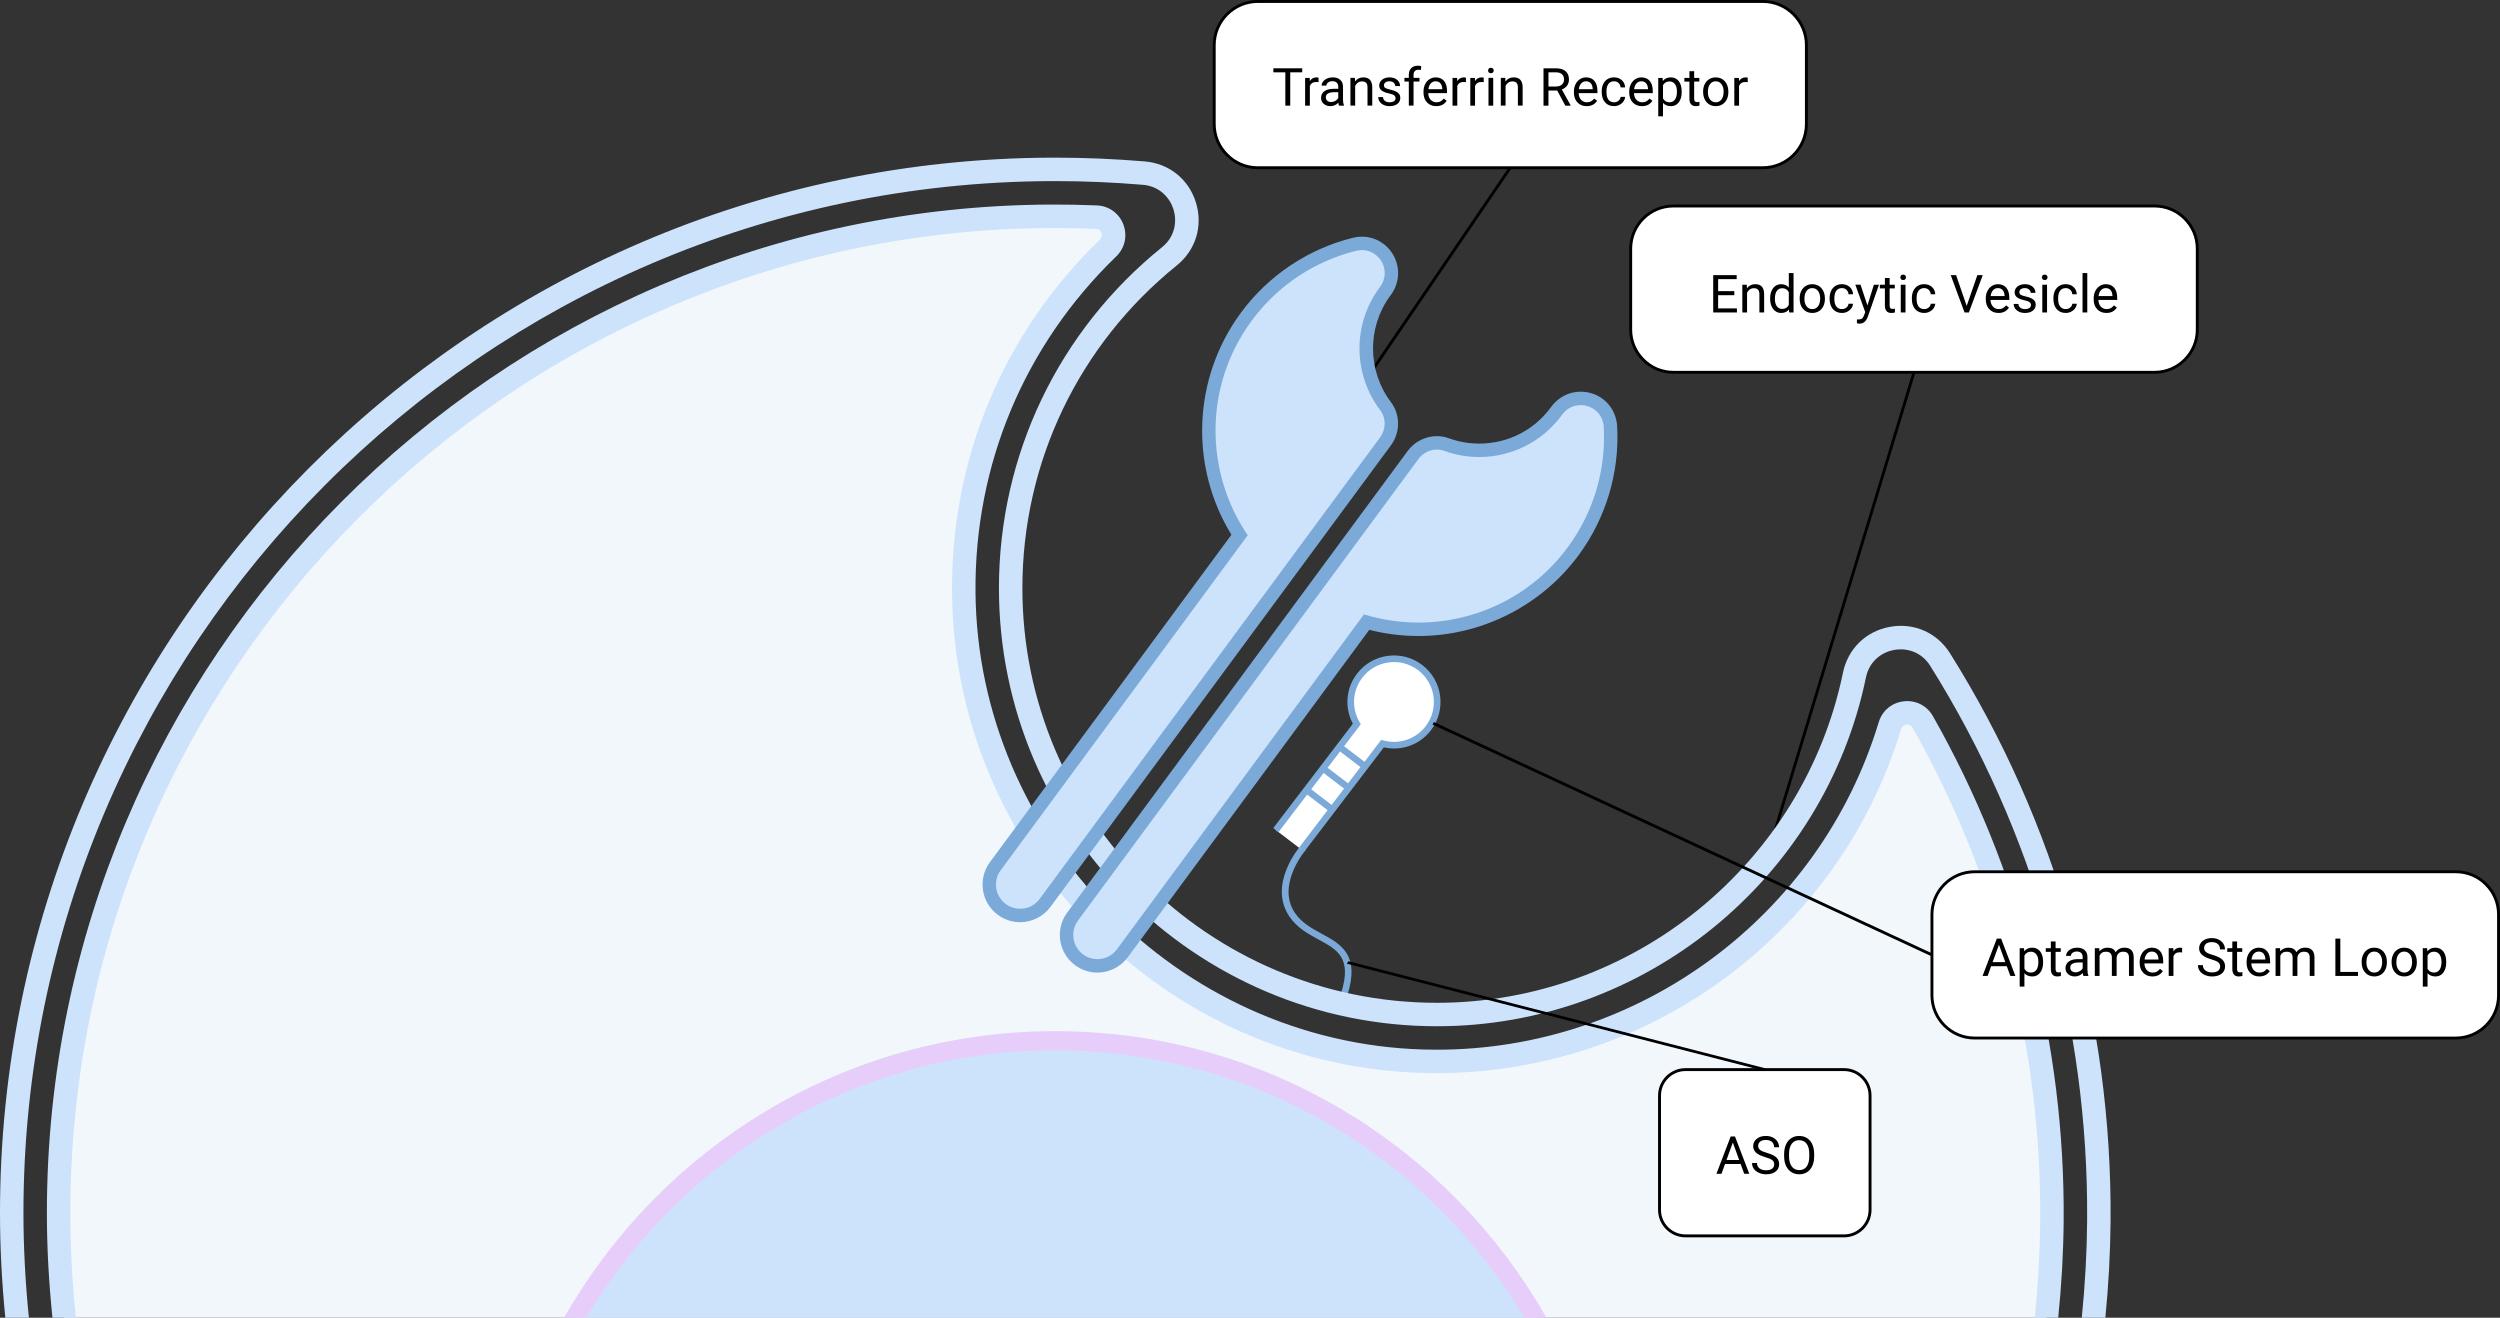<?xml version="1.0" encoding="UTF-8"?>
<svg id="Layer_2" data-name="Layer 2" xmlns="http://www.w3.org/2000/svg" width="533.021" height="280.951" viewBox="0 0 533.021 280.951">
  <rect x="0" y="0" width="533.021" height="280.951" fill="#333333" stroke="none"/>
  <g id="Layer_1-2" data-name="Layer 1">
    <path d="M436.315,280.951c.708-6.809,1.124-13.709,1.177-20.701.292-38.684-9.766-74.99-27.555-106.336-1.658-2.921-6.008-2.428-6.982.787-12.834,42.369-52.783,72.953-99.656,71.558-53.922-1.606-97.394-46.103-97.814-100.047-.224-28.79,11.614-54.813,30.759-73.329,2.425-2.346.892-6.451-2.48-6.59-3.19-.131-6.398-.192-9.624-.179-116.683.462-211.641,95.815-211.641,212.498 0,7.548.427,14.995,1.197,22.339h422.618Z" style="fill: #f2f7fc;"/>
    <path d="M16.19,280.951c-.79-7.458-1.19-14.962-1.19-22.339-0-115.338,93.824-209.542,209.151-209.998,3.154-.008,6.352.048,9.511.177.782.032,1.081.599,1.173.841.095.25.253.891-.33,1.454-20.549,19.875-31.744,46.562-31.521,75.146.208,26.743,10.705,52.093,29.556,71.379,18.855,19.29,43.958,30.353,70.684,31.148,46.643,1.386,88.624-28.769,102.123-73.333.229-.756.862-.905,1.124-.935.261-.03.905-.022,1.291.658,18.092,31.877,27.508,68.214,27.229,105.082-.052,6.85-.446,13.809-1.172,20.72h5.007c.709-6.901,1.113-13.843,1.165-20.683.285-37.744-9.356-74.947-27.881-107.588-1.268-2.232-3.647-3.443-6.193-3.158-2.558.285-4.609,1.991-5.355,4.454-12.562,41.472-51.053,69.831-94.249,69.828-.976,0-1.96-.015-2.941-.044-52.19-1.555-94.981-45.323-95.388-97.568-.212-27.201,10.441-52.599,29.997-71.513,1.86-1.798,2.444-4.414,1.526-6.826-.913-2.397-3.074-3.953-5.641-4.059-3.235-.133-6.517-.192-9.736-.181-118.073.467-214.132,96.914-214.131,214.998,0,7.379.413,14.879,1.185,22.339h5.005Z" style="fill: #cde3fc;"/>
    <rect x="262.715" y="66.803" width="75.869" height=".621" transform="translate(76.005 277.896) rotate(-55.76)"/>
    <polygon points="378.616 177.614 377.996 177.561 407.768 79.351 408.388 79.404 378.616 177.614"/>
    <g>
      <rect x="347.677" y="43.923" width="120.803" height="35.454" rx="9.102" ry="9.102" style="fill: #fff;"/>
      <path d="M459.378,79.688h-102.6c-5.19,0-9.413-4.223-9.413-9.413v-17.25c0-5.19,4.223-9.412,9.413-9.412h102.6c5.19,0,9.413,4.222,9.413,9.412v17.25c0,5.19-4.223,9.413-9.413,9.413ZM356.778,44.234c-4.847,0-8.791,3.944-8.791,8.791v17.25c0,4.848,3.944,8.792,8.791,8.792h102.6c4.847,0,8.791-3.944,8.791-8.792v-17.25c0-4.847-3.944-8.791-8.791-8.791h-102.6Z"/>
    </g>
    <g>
      <path d="M369.771,62.939h-3.45v2.82h4.007v.858h-5.057v-7.96h5.002v.858h-3.953v2.564h3.45v.858Z"/>
      <path d="M372.433,60.702l.033.743c.452-.568,1.042-.853,1.771-.853,1.25,0,1.88.705,1.892,2.115v3.909h-1.011v-3.914c-.004-.427-.102-.742-.293-.946-.191-.204-.489-.306-.894-.306-.328,0-.616.087-.864.263-.248.175-.441.404-.58.688v4.215h-1.011v-5.915h.957Z"/>
      <path d="M377.408,63.611c0-.907.215-1.638.645-2.189s.993-.828,1.689-.828c.692,0,1.241.237,1.646.711v-3.084h1.011v8.397h-.929l-.049-.634c-.405.495-.968.743-1.689.743-.685,0-1.244-.28-1.676-.842-.432-.562-.647-1.294-.647-2.197v-.077ZM378.42,63.726c0,.67.139,1.195.416,1.574s.66.568,1.148.568c.642,0,1.11-.288,1.405-.863v-2.718c-.303-.558-.768-.836-1.394-.836-.496,0-.882.191-1.159.574s-.416.949-.416,1.7Z"/>
      <path d="M383.701,63.606c0-.58.114-1.102.342-1.564.228-.462.545-.819.951-1.071.406-.251.87-.377,1.391-.377.806,0,1.457.278,1.955.836s.747,1.3.747,2.226v.071c0,.575-.11,1.093-.331,1.55s-.536.813-.946,1.068c-.41.256-.881.383-1.413.383-.802,0-1.452-.278-1.949-.836s-.746-1.296-.746-2.215v-.07ZM384.717,63.726c0,.656.152,1.183.457,1.58.305.396.712.596,1.222.596.514,0,.922-.201,1.225-.604.302-.402.454-.967.454-1.691,0-.649-.154-1.175-.462-1.578-.308-.402-.717-.604-1.228-.604-.499,0-.902.198-1.208.596s-.459.966-.459,1.706Z"/>
      <path d="M392.727,65.902c.361,0,.676-.109.946-.328.27-.219.419-.492.448-.82h.957c-.018.339-.135.662-.35.968-.215.307-.502.551-.861.732-.359.183-.739.273-1.14.273-.806,0-1.446-.269-1.922-.807-.476-.537-.713-1.272-.713-2.205v-.17c0-.576.106-1.088.317-1.536.211-.448.515-.797.911-1.044.396-.248.863-.372,1.402-.372.663,0,1.214.198,1.654.596.439.397.673.913.702,1.547h-.957c-.029-.382-.174-.696-.435-.942-.261-.246-.583-.369-.965-.369-.514,0-.912.185-1.195.555-.282.37-.424.905-.424,1.604v.191c0,.682.141,1.207.421,1.574.28.368.681.553,1.203.553Z"/>
      <path d="M398.151,65.136l1.378-4.434h1.083l-2.378,6.828c-.368.984-.953,1.477-1.755,1.477l-.191-.017-.377-.071v-.82l.273.022c.343,0,.61-.069.801-.208s.349-.392.473-.76l.224-.602-2.11-5.85h1.104l1.476,4.434Z"/>
      <path d="M402.885,59.27v1.433h1.104v.781h-1.104v3.674c0,.237.049.415.147.533.099.119.266.178.503.178.117,0,.277-.021.481-.065v.815c-.266.072-.525.108-.776.108-.452,0-.793-.137-1.022-.41s-.344-.661-.344-1.164v-3.669h-1.077v-.781h1.077v-1.433h1.011Z"/>
      <path d="M405.176,59.133c0-.164.05-.303.15-.415.1-.113.249-.17.445-.17s.346.057.448.17c.102.112.153.251.153.415s-.051.301-.153.41-.251.164-.448.164-.345-.055-.445-.164c-.101-.109-.15-.246-.15-.41ZM406.269,66.618h-1.011v-5.915h1.011v5.915Z"/>
      <path d="M410.26,65.902c.361,0,.676-.109.946-.328.27-.219.419-.492.448-.82h.957c-.018.339-.135.662-.35.968-.215.307-.502.551-.861.732-.359.183-.739.273-1.14.273-.806,0-1.446-.269-1.922-.807-.476-.537-.713-1.272-.713-2.205v-.17c0-.576.106-1.088.317-1.536.211-.448.515-.797.911-1.044.396-.248.863-.372,1.402-.372.663,0,1.214.198,1.654.596.439.397.673.913.702,1.547h-.957c-.029-.382-.174-.696-.435-.942-.261-.246-.583-.369-.965-.369-.514,0-.912.185-1.195.555-.282.37-.424.905-.424,1.604v.191c0,.682.141,1.207.421,1.574.28.368.681.553,1.203.553Z"/>
      <path d="M419.314,65.224l2.274-6.566h1.148l-2.952,7.96h-.929l-2.947-7.96h1.143l2.263,6.566Z"/>
      <path d="M426.098,66.727c-.802,0-1.454-.263-1.958-.79-.503-.526-.754-1.23-.754-2.112v-.187c0-.587.112-1.11.336-1.571s.538-.822.94-1.083c.402-.261.839-.391,1.309-.391.769,0,1.367.253,1.793.76.426.507.64,1.232.64,2.176v.421h-4.007c.014.583.185,1.055.511,1.413.326.359.741.539,1.244.539.357,0,.66-.073.907-.219.248-.146.465-.339.651-.579l.618.48c-.496.762-1.239,1.143-2.23,1.143ZM425.972,61.424c-.408,0-.75.148-1.028.445-.277.297-.448.714-.514,1.249h2.963v-.076c-.029-.514-.167-.912-.416-1.194-.248-.282-.583-.424-1.006-.424Z"/>
      <path d="M433.02,65.049c0-.273-.103-.486-.309-.638-.206-.151-.565-.281-1.077-.391s-.918-.24-1.219-.394-.523-.335-.667-.547c-.144-.211-.216-.463-.216-.754,0-.485.205-.896.615-1.23.41-.335.934-.503,1.572-.503.67,0,1.214.173,1.632.52.417.346.626.789.626,1.328h-1.017c0-.276-.117-.516-.353-.716-.235-.2-.531-.301-.888-.301-.368,0-.656.08-.864.24-.208.16-.312.37-.312.629,0,.244.097.429.29.552.193.124.542.243,1.047.355.505.113.914.248,1.228.405.313.156.545.345.697.565s.227.489.227.807c0,.528-.211.952-.634,1.271-.423.319-.971.479-1.646.479-.474,0-.893-.084-1.257-.251-.365-.168-.65-.402-.856-.703s-.309-.626-.309-.976h1.011c.018.339.154.607.407.807.253.198.588.298,1.003.298.383,0,.689-.077.921-.232s.347-.361.347-.62Z"/>
      <path d="M435.354,59.133c0-.164.05-.303.15-.415.1-.113.249-.17.445-.17s.346.057.448.17c.102.112.153.251.153.415s-.051.301-.153.41-.251.164-.448.164-.345-.055-.445-.164c-.101-.109-.15-.246-.15-.41ZM436.447,66.618h-1.011v-5.915h1.011v5.915Z"/>
      <path d="M440.439,65.902c.361,0,.676-.109.946-.328.27-.219.419-.492.448-.82h.957c-.018.339-.135.662-.35.968-.215.307-.502.551-.861.732-.359.183-.739.273-1.14.273-.806,0-1.446-.269-1.922-.807-.476-.537-.713-1.272-.713-2.205v-.17c0-.576.106-1.088.317-1.536.211-.448.515-.797.911-1.044.396-.248.863-.372,1.402-.372.663,0,1.214.198,1.654.596.439.397.673.913.702,1.547h-.957c-.029-.382-.174-.696-.435-.942-.261-.246-.583-.369-.965-.369-.514,0-.912.185-1.195.555-.282.37-.424.905-.424,1.604v.191c0,.682.141,1.207.421,1.574.28.368.681.553,1.203.553Z"/>
      <path d="M445.026,66.618h-1.011v-8.397h1.011v8.397Z"/>
      <path d="M449.099,66.727c-.802,0-1.454-.263-1.958-.79-.503-.526-.754-1.23-.754-2.112v-.187c0-.587.112-1.11.336-1.571s.538-.822.94-1.083c.402-.261.839-.391,1.309-.391.769,0,1.367.253,1.793.76.426.507.64,1.232.64,2.176v.421h-4.007c.014.583.185,1.055.511,1.413.326.359.741.539,1.244.539.357,0,.66-.073.907-.219.248-.146.465-.339.651-.579l.618.48c-.496.762-1.239,1.143-2.23,1.143ZM448.973,61.424c-.408,0-.75.148-1.028.445-.277.297-.448.714-.514,1.249h2.963v-.076c-.029-.514-.167-.912-.416-1.194-.248-.282-.583-.424-1.006-.424Z"/>
    </g>
    <g>
      <rect x="353.824" y="228.048" width="44.888" height="35.454" rx="5.548" ry="5.548" style="fill: #fff;"/>
      <path d="M393.164,263.812h-33.792c-3.231,0-5.859-2.628-5.859-5.858v-24.357c0-3.23,2.628-5.858,5.859-5.858h33.792c3.231,0,5.859,2.628,5.859,5.858v24.357c0,3.23-2.628,5.858-5.859,5.858ZM359.372,228.358c-2.888,0-5.237,2.35-5.237,5.237v24.357c0,2.888,2.35,5.237,5.237,5.237h33.792c2.888,0,5.237-2.35,5.237-5.237v-24.357c0-2.888-2.35-5.237-5.237-5.237h-33.792Z"/>
    </g>
    <g>
      <path d="M371.121,248.178h-3.335l-.749,2.083h-1.082l3.04-7.96h.918l3.045,7.96h-1.077l-.76-2.083ZM368.103,247.319h2.706l-1.356-3.723-1.35,3.723Z"/>
      <path d="M376.375,246.713c-.9-.259-1.556-.577-1.966-.954-.41-.378-.615-.843-.615-1.397,0-.626.25-1.145.751-1.555.501-.41,1.153-.615,1.955-.615.547,0,1.034.105,1.462.317.428.211.76.503.995.874.235.372.353.778.353,1.22h-1.055c0-.483-.153-.862-.459-1.139s-.738-.414-1.296-.414c-.518,0-.921.114-1.211.342-.29.229-.435.545-.435.95,0,.325.138.601.413.824.275.225.744.431,1.405.616.662.187,1.179.392,1.553.616.374.224.65.485.831.784.18.299.271.65.271,1.056,0,.645-.251,1.161-.754,1.55-.503.388-1.176.582-2.018.582-.547,0-1.057-.104-1.531-.314s-.839-.496-1.096-.861c-.257-.364-.385-.777-.385-1.24h1.055c0,.48.178.86.533,1.14.355.278.83.418,1.424.418.554,0,.979-.113,1.274-.339s.443-.534.443-.924c0-.391-.137-.691-.41-.905-.273-.213-.769-.424-1.487-.631Z"/>
      <path d="M386.795,246.538c0,.779-.131,1.46-.394,2.042-.262.581-.634,1.024-1.115,1.331-.481.306-1.042.459-1.684.459-.627,0-1.183-.154-1.667-.462-.485-.308-.861-.747-1.129-1.317-.268-.57-.406-1.231-.413-1.982v-.574c0-.765.133-1.441.399-2.027.266-.587.642-1.036,1.129-1.348.486-.312,1.043-.468,1.67-.468.638,0,1.2.154,1.687.462.487.308.861.754,1.124,1.34.263.585.394,1.266.394,2.041v.504ZM385.751,246.023c0-.943-.189-1.668-.569-2.173-.379-.505-.909-.757-1.591-.757-.663,0-1.186.252-1.566.757s-.577,1.205-.587,2.103v.585c0,.914.192,1.634.577,2.156.384.523.914.784,1.588.784.678,0,1.203-.246,1.574-.74.372-.494.563-1.202.574-2.124v-.591Z"/>
    </g>
    <path d="M285.933,211.745l1.341.427c2.749-8.633-1.424-10.898-5.462-13.085-2.122-1.149-4.313-2.338-5.741-4.472-4.02-6.006,2.301-13.389,2.365-13.463l-1.061-.925c-.292.334-7.097,8.266-2.475,15.172,1.623,2.423,4.076,3.752,6.24,4.926,4.014,2.178,7.188,3.897,4.791,11.42Z" style="fill: #7caad8;"/>
    <path d="M327.422,280.951c-20.468-35.312-58.67-59.065-102.423-59.065s-81.954,23.753-102.423,59.065h204.846Z" style="fill: #cde3fc;"/>
    <path d="M124.991,280.951c20.286-34.116,57.518-57.03,100.008-57.03,42.49,0,79.723,22.914,100.009,57.03h4.708c-20.703-36.453-59.884-61.1-104.717-61.1-44.832,0-84.013,24.647-104.716,61.1h4.708Z" style="fill: #e7cdf9;"/>
    <g>
      <g>
        <path d="M272.031,176.985l17.255-22.617c-1.86-3.136-1.752-7.214.595-10.29,3.087-4.046,8.869-4.823,12.915-1.737,4.046,3.087,4.824,8.869,1.737,12.915-2.347,3.077-6.252,4.257-9.768,3.292l-17.255,22.617" style="fill: #fff;"/>
        <path d="M271.468,176.556l16.974-22.248c-1.817-3.423-1.491-7.557.877-10.659,1.608-2.107,3.939-3.462,6.566-3.815,2.627-.354,5.233.337,7.34,1.945,2.11,1.605,3.463,3.938,3.815,6.566.353,2.627-.338,5.234-1.945,7.341-2.367,3.103-6.268,4.51-10.049,3.661l-16.973,22.248-1.125-.858,17.545-22.997.46.126c3.365.924,6.905-.269,9.018-3.039,1.379-1.807,1.971-4.042,1.668-6.294-.303-2.252-1.465-4.256-3.271-5.63-1.806-1.379-4.042-1.971-6.294-1.668-2.252.302-4.251,1.465-5.629,3.271-2.113,2.77-2.329,6.499-.549,9.5l.244.41-17.545,22.996-1.125-.858Z" style="fill: #7caad8;"/>
      </g>
      <g>
        <line x1="285.576" y1="159.231" x2="291.055" y2="163.411" style="fill: #fff;"/>
        <rect x="287.608" y="157.875" width="1.414" height="6.892" transform="translate(-14.797 292.748) rotate(-52.669)" style="fill: #7caad8;"/>
      </g>
      <g>
        <line x1="282.072" y1="163.824" x2="287.551" y2="168.004" style="fill: #fff;"/>
        <rect x="284.104" y="162.468" width="1.414" height="6.892" transform="translate(-19.828 291.769) rotate(-52.669)" style="fill: #7caad8;"/>
      </g>
      <g>
        <line x1="278.568" y1="168.417" x2="284.047" y2="172.597" style="fill: #fff;"/>
        <rect x="280.6" y="167.061" width="1.414" height="6.892" transform="translate(-24.86 290.791) rotate(-52.669)" style="fill: #7caad8;"/>
      </g>
    </g>
    <g>
      <rect x="258.88" y=".31" width="126.259" height="35.454" rx="9.305" ry="9.305" style="fill: #fff;"/>
      <path d="M375.833,36.075h-107.648c-5.302,0-9.616-4.313-9.616-9.616V9.615c0-5.302,4.314-9.615,9.616-9.615h107.648c5.302,0,9.616,4.313,9.616,9.615v16.844c0,5.303-4.314,9.616-9.616,9.616ZM268.185.621c-4.959,0-8.994,4.035-8.994,8.994v16.844c0,4.96,4.035,8.995,8.994,8.995h107.648c4.959,0,8.994-4.035,8.994-8.995V9.615c0-4.959-4.035-8.994-8.994-8.994h-107.648Z"/>
    </g>
    <g>
      <path d="M277.649,15.422h-2.559v7.102h-1.044v-7.102h-2.553v-.858h6.156v.858Z"/>
      <path d="M281.121,17.516c-.153-.025-.319-.038-.498-.038-.663,0-1.113.282-1.35.848v4.198h-1.011v-5.915h.984l.017.684c.332-.528.802-.793,1.41-.793.197,0,.346.025.448.076v.94Z"/>
      <path d="M285.484,22.523c-.059-.116-.106-.324-.142-.623-.47.488-1.032.732-1.684.732-.583,0-1.062-.165-1.435-.494-.374-.33-.561-.748-.561-1.255,0-.616.234-1.095.703-1.436s1.127-.511,1.977-.511h.984v-.465c0-.354-.105-.635-.317-.845s-.523-.314-.935-.314c-.361,0-.663.091-.907.273-.245.183-.367.402-.367.661h-1.017c0-.295.104-.58.314-.855.209-.275.494-.493.853-.653s.753-.24,1.184-.24c.682,0,1.216.17,1.602.511s.587.811.602,1.408v2.723c0,.543.069.975.208,1.296v.087h-1.061ZM283.805,21.753c.317,0,.618-.082.902-.246s.49-.377.618-.64v-1.214h-.792c-1.239,0-1.859.363-1.859,1.088,0,.317.105.565.317.744.211.178.483.268.815.268Z"/>
      <path d="M288.879,16.608l.033.743c.452-.568,1.042-.853,1.771-.853,1.25,0,1.88.705,1.892,2.115v3.909h-1.011v-3.914c-.004-.427-.102-.742-.293-.946-.191-.204-.489-.306-.894-.306-.328,0-.616.087-.864.263-.248.175-.441.404-.58.688v4.215h-1.011v-5.915h.957Z"/>
      <path d="M297.544,20.955c0-.273-.103-.486-.309-.638-.206-.151-.565-.281-1.077-.391s-.918-.24-1.219-.394-.523-.335-.667-.547c-.144-.211-.216-.463-.216-.754,0-.485.205-.896.615-1.23.41-.335.934-.503,1.572-.503.67,0,1.214.173,1.632.52.417.346.626.789.626,1.328h-1.017c0-.276-.117-.516-.353-.716-.235-.2-.531-.301-.888-.301-.368,0-.656.08-.864.24-.208.16-.312.37-.312.629,0,.244.097.429.29.552.193.124.542.243,1.047.355.505.113.914.248,1.228.405.313.156.545.345.697.565s.227.489.227.807c0,.528-.211.952-.634,1.271-.423.319-.971.479-1.646.479-.474,0-.893-.084-1.257-.251-.365-.168-.65-.402-.856-.703s-.309-.626-.309-.976h1.011c.018.339.154.607.407.807.253.198.588.298,1.003.298.383,0,.689-.077.921-.232s.347-.361.347-.62Z"/>
      <path d="M300.37,22.523v-5.134h-.935v-.781h.935v-.607c0-.634.17-1.124.509-1.471.339-.346.818-.519,1.438-.519.233,0,.465.03.694.092l-.055.815c-.171-.033-.354-.049-.546-.049-.328,0-.582.096-.76.287-.178.192-.268.468-.268.826v.625h1.263v.781h-1.263v5.134h-1.012Z"/>
      <path d="M306.215,22.633c-.802,0-1.454-.263-1.958-.79-.503-.526-.754-1.23-.754-2.112v-.187c0-.587.112-1.11.336-1.571s.538-.822.94-1.083c.402-.261.839-.391,1.309-.391.769,0,1.367.253,1.793.76.426.507.64,1.232.64,2.176v.421h-4.007c.014.583.185,1.055.511,1.413.326.359.741.539,1.244.539.357,0,.66-.073.907-.219.248-.146.465-.339.651-.579l.618.48c-.496.762-1.239,1.143-2.23,1.143ZM306.089,17.33c-.408,0-.75.148-1.028.445-.277.297-.448.714-.514,1.249h2.963v-.076c-.029-.514-.167-.912-.416-1.194-.248-.282-.583-.424-1.006-.424Z"/>
      <path d="M312.551,17.516c-.153-.025-.319-.038-.498-.038-.663,0-1.113.282-1.35.848v4.198h-1.011v-5.915h.984l.017.684c.332-.528.802-.793,1.41-.793.197,0,.346.025.448.076v.94Z"/>
      <path d="M316.34,17.516c-.153-.025-.319-.038-.498-.038-.663,0-1.113.282-1.35.848v4.198h-1.011v-5.915h.984l.017.684c.332-.528.802-.793,1.41-.793.197,0,.346.025.448.076v.94Z"/>
      <path d="M317.275,15.039c0-.164.05-.303.15-.415.1-.113.249-.17.445-.17s.346.057.448.17c.102.112.153.251.153.415s-.051.301-.153.41-.251.164-.448.164-.345-.055-.445-.164c-.101-.109-.15-.246-.15-.41ZM318.368,22.523h-1.011v-5.915h1.011v5.915Z"/>
      <path d="M320.943,16.608l.033.743c.452-.568,1.042-.853,1.771-.853,1.25,0,1.88.705,1.892,2.115v3.909h-1.011v-3.914c-.004-.427-.102-.742-.293-.946-.191-.204-.489-.306-.894-.306-.328,0-.616.087-.864.263-.248.175-.441.404-.58.688v4.215h-1.011v-5.915h.957Z"/>
      <path d="M332.014,19.304h-1.87v3.22h-1.055v-7.96h2.635c.896,0,1.586.204,2.069.612s.724,1.003.724,1.782c0,.496-.134.928-.402,1.296-.268.368-.641.644-1.118.825l1.87,3.379v.065h-1.126l-1.728-3.22ZM330.144,18.445h1.613c.521,0,.936-.135,1.244-.405s.462-.632.462-1.085c0-.492-.146-.87-.44-1.134-.293-.263-.717-.396-1.271-.399h-1.607v3.023Z"/>
      <path d="M338.285,22.633c-.802,0-1.454-.263-1.958-.79-.503-.526-.754-1.23-.754-2.112v-.187c0-.587.112-1.11.336-1.571s.538-.822.94-1.083c.402-.261.839-.391,1.309-.391.769,0,1.367.253,1.793.76.426.507.64,1.232.64,2.176v.421h-4.007c.014.583.185,1.055.511,1.413.326.359.741.539,1.244.539.357,0,.66-.073.907-.219.248-.146.465-.339.651-.579l.618.48c-.496.762-1.239,1.143-2.23,1.143ZM338.159,17.33c-.408,0-.75.148-1.028.445-.277.297-.448.714-.514,1.249h2.963v-.076c-.029-.514-.167-.912-.416-1.194-.248-.282-.583-.424-1.006-.424Z"/>
      <path d="M344.135,21.808c.361,0,.676-.109.946-.328.27-.219.419-.492.448-.82h.957c-.018.339-.135.662-.35.968-.215.307-.502.551-.861.732-.359.183-.739.273-1.14.273-.806,0-1.446-.269-1.922-.807-.476-.537-.713-1.272-.713-2.205v-.17c0-.576.106-1.088.317-1.536.211-.448.515-.797.911-1.044.396-.248.863-.372,1.402-.372.663,0,1.214.198,1.654.596.439.397.673.913.702,1.547h-.957c-.029-.382-.174-.696-.435-.942-.261-.246-.583-.369-.965-.369-.514,0-.912.185-1.195.555-.282.37-.424.905-.424,1.604v.191c0,.682.141,1.207.421,1.574.28.368.681.553,1.203.553Z"/>
      <path d="M350.077,22.633c-.802,0-1.454-.263-1.958-.79-.503-.526-.754-1.23-.754-2.112v-.187c0-.587.112-1.11.336-1.571s.538-.822.94-1.083c.402-.261.839-.391,1.309-.391.769,0,1.367.253,1.793.76.426.507.64,1.232.64,2.176v.421h-4.007c.014.583.185,1.055.511,1.413.326.359.741.539,1.244.539.357,0,.66-.073.907-.219.248-.146.465-.339.651-.579l.618.48c-.496.762-1.239,1.143-2.23,1.143ZM349.951,17.33c-.408,0-.75.148-1.028.445-.277.297-.448.714-.514,1.249h2.963v-.076c-.029-.514-.167-.912-.416-1.194-.248-.282-.583-.424-1.006-.424Z"/>
      <path d="M358.551,19.632c0,.9-.206,1.625-.618,2.176-.412.55-.97.825-1.673.825-.718,0-1.283-.228-1.695-.684v2.849h-1.011v-8.189h.924l.049.656c.412-.511.984-.766,1.716-.766.711,0,1.273.268,1.687.804.414.535.621,1.281.621,2.236v.093ZM357.54,19.517c0-.667-.142-1.193-.426-1.58-.285-.386-.674-.579-1.17-.579-.612,0-1.071.271-1.377.814v2.826c.302.54.765.81,1.389.81.485,0,.87-.192,1.156-.577.286-.384.429-.956.429-1.714Z"/>
      <path d="M361.209,15.176v1.433h1.104v.781h-1.104v3.674c0,.237.049.415.147.533.099.119.266.178.503.178.117,0,.277-.021.481-.065v.815c-.266.072-.525.108-.776.108-.452,0-.793-.137-1.022-.41s-.344-.661-.344-1.164v-3.669h-1.077v-.781h1.077v-1.433h1.011Z"/>
      <path d="M363.116,19.512c0-.58.114-1.102.342-1.564.228-.462.545-.819.951-1.071.406-.251.87-.377,1.391-.377.806,0,1.457.278,1.955.836s.747,1.3.747,2.226v.071c0,.575-.11,1.093-.331,1.55s-.536.813-.946,1.068c-.41.256-.881.383-1.413.383-.802,0-1.452-.278-1.949-.836s-.746-1.296-.746-2.215v-.07ZM364.133,19.632c0,.656.152,1.183.457,1.58.305.396.712.596,1.222.596.514,0,.922-.201,1.225-.604.302-.402.454-.967.454-1.691,0-.649-.154-1.175-.462-1.578-.308-.402-.717-.604-1.228-.604-.499,0-.902.198-1.208.596s-.459.966-.459,1.706Z"/>
      <path d="M372.629,17.516c-.153-.025-.319-.038-.498-.038-.663,0-1.113.282-1.35.848v4.198h-1.011v-5.915h.984l.017.684c.332-.528.802-.793,1.41-.793.197,0,.346.025.448.076v.94Z"/>
    </g>
    <path d="M6.16,280.951c-.755-7.461-1.16-14.958-1.16-22.339-0-120.83,98.292-219.521,219.107-219.998l.88-.002c6.179,0,12.465.266,18.682.789,3.726.313,5.822,2.93,6.541,5.273.719,2.345.451,5.686-2.458,8.035-22.097,17.844-34.77,44.341-34.77,72.698,0,51.5,41.897,93.397,93.397,93.397,44.082,0,82.546-31.28,91.458-74.379.757-3.66,3.604-5.429,6.017-5.862,2.41-.435,5.698.231,7.683,3.398,22.203,35.428,33.772,76.351,33.455,118.344-.051,6.826-.447,13.753-1.139,20.645h5.025c.676-6.88,1.062-13.793,1.113-20.607.324-42.946-11.508-84.8-34.218-121.036-2.768-4.417-7.672-6.584-12.805-5.664-5.13.923-8.973,4.667-10.028,9.771-8.435,40.787-44.839,70.391-86.562,70.391-48.742,0-88.397-39.655-88.397-88.397,0-26.839,11.996-51.919,32.911-68.808,4.056-3.276,5.626-8.407,4.097-13.392s-5.706-8.353-10.901-8.79c-6.357-.535-12.784-.807-19.107-.807l-.89.002C100.527,34.102-0,135.036,0,258.612c0,7.382.396,14.877,1.134,22.339h5.025Z" style="fill: #cde3fc;"/>
    <polygon points="376.105 228.312 287.167 205.473 287.493 204.943 376.431 227.783 376.105 228.312"/>
    <g>
      <rect x="411.907" y="185.865" width="120.803" height="35.454" rx="9.102" ry="9.102" style="fill: #fff;"/>
      <path d="M523.608,221.629h-102.599c-5.19,0-9.413-4.222-9.413-9.412v-17.25c0-5.19,4.223-9.412,9.413-9.412h102.599c5.19,0,9.413,4.222,9.413,9.412v17.25c0,5.19-4.223,9.412-9.413,9.412ZM421.009,186.176c-4.847,0-8.791,3.944-8.791,8.791v17.25c0,4.847,3.944,8.791,8.791,8.791h102.599c4.848,0,8.792-3.944,8.792-8.791v-17.25c0-4.847-3.944-8.791-8.792-8.791h-102.599Z"/>
    </g>
    <g>
      <path d="M427.861,205.995h-3.335l-.749,2.083h-1.082l3.04-7.96h.918l3.045,7.96h-1.077l-.76-2.083ZM424.844,205.137h2.706l-1.356-3.723-1.35,3.723Z"/>
      <path d="M435.609,205.186c0,.9-.206,1.626-.618,2.177-.412.55-.97.825-1.673.825-.718,0-1.283-.228-1.695-.684v2.849h-1.011v-8.189h.924l.049.655c.412-.51.984-.765,1.716-.765.711,0,1.273.268,1.687.804.414.535.621,1.281.621,2.235v.093ZM434.597,205.071c0-.667-.142-1.193-.426-1.58-.285-.387-.674-.579-1.17-.579-.612,0-1.071.271-1.377.814v2.826c.302.539.765.81,1.389.81.485,0,.87-.192,1.156-.577s.429-.956.429-1.714Z"/>
      <path d="M438.266,200.73v1.433h1.104v.781h-1.104v3.673c0,.237.049.415.147.534.099.118.266.178.503.178.117,0,.277-.021.481-.065v.815c-.266.072-.525.108-.776.108-.452,0-.793-.137-1.022-.41s-.344-.661-.344-1.164v-3.669h-1.077v-.781h1.077v-1.433h1.011Z"/>
      <path d="M444.203,208.078c-.059-.116-.106-.324-.142-.623-.47.488-1.032.732-1.684.732-.583,0-1.062-.165-1.435-.495-.374-.329-.561-.748-.561-1.254,0-.616.234-1.095.703-1.436s1.127-.512,1.977-.512h.984v-.464c0-.354-.105-.636-.317-.845-.211-.21-.523-.314-.935-.314-.361,0-.663.091-.907.273-.245.182-.367.402-.367.661h-1.017c0-.295.104-.58.314-.855.209-.275.494-.493.853-.653s.753-.24,1.184-.24c.682,0,1.216.17,1.602.511s.587.811.602,1.408v2.723c0,.543.069.975.208,1.295v.088h-1.061ZM442.525,207.308c.317,0,.618-.082.902-.246s.49-.378.618-.64v-1.214h-.792c-1.239,0-1.859.362-1.859,1.088,0,.317.105.564.317.743s.483.269.815.269Z"/>
      <path d="M447.592,202.163l.027.655c.434-.51,1.019-.765,1.755-.765.827,0,1.39.316,1.689.951.197-.284.453-.514.768-.689.315-.175.688-.262,1.118-.262,1.298,0,1.958.687,1.979,2.061v3.964h-1.012v-3.903c0-.423-.097-.739-.29-.949-.193-.209-.518-.313-.973-.313-.375,0-.687.111-.935.336-.248.224-.392.525-.432.904v3.926h-1.017v-3.876c0-.86-.421-1.29-1.263-1.29-.664,0-1.117.282-1.361.847v4.319h-1.012v-5.915h.957Z"/>
      <path d="M458.909,208.188c-.802,0-1.454-.264-1.958-.79-.503-.526-.754-1.23-.754-2.113v-.186c0-.587.112-1.11.336-1.572.224-.461.538-.821.94-1.082.402-.261.839-.391,1.309-.391.769,0,1.367.253,1.793.76.426.507.64,1.231.64,2.176v.421h-4.007c.014.583.185,1.055.511,1.413.326.359.741.539,1.244.539.357,0,.66-.073.907-.219.248-.146.465-.339.651-.58l.618.481c-.496.762-1.239,1.143-2.23,1.143ZM458.783,202.885c-.408,0-.75.148-1.028.445-.277.297-.448.713-.514,1.249h2.963v-.076c-.029-.515-.167-.912-.416-1.195-.248-.282-.583-.423-1.006-.423Z"/>
      <path d="M465.246,203.07c-.153-.025-.319-.038-.498-.038-.663,0-1.113.282-1.35.847v4.199h-1.011v-5.915h.984l.017.683c.332-.528.802-.792,1.41-.792.197,0,.346.025.448.076v.94Z"/>
      <path d="M471.451,204.53c-.9-.259-1.556-.577-1.966-.954-.41-.378-.615-.843-.615-1.397,0-.626.25-1.145.751-1.555.501-.41,1.153-.615,1.955-.615.547,0,1.034.105,1.462.317.428.211.76.503.995.874.235.372.353.778.353,1.22h-1.055c0-.483-.153-.862-.459-1.139s-.738-.414-1.296-.414c-.518,0-.921.114-1.211.342-.29.229-.435.545-.435.95,0,.325.138.601.413.824.275.225.744.431,1.405.616.662.187,1.179.392,1.553.616.374.224.65.485.831.784.18.299.271.65.271,1.056,0,.645-.251,1.161-.754,1.55-.503.388-1.176.582-2.018.582-.547,0-1.057-.104-1.531-.314s-.839-.496-1.096-.861c-.257-.364-.385-.777-.385-1.24h1.055c0,.48.178.86.533,1.14.355.278.83.418,1.424.418.554,0,.979-.113,1.274-.339s.443-.534.443-.924c0-.391-.137-.691-.41-.905-.273-.213-.769-.424-1.487-.631Z"/>
      <path d="M476.962,200.73v1.433h1.104v.781h-1.104v3.673c0,.237.049.415.147.534.099.118.266.178.503.178.117,0,.277-.021.481-.065v.815c-.266.072-.525.108-.776.108-.452,0-.793-.137-1.022-.41s-.344-.661-.344-1.164v-3.669h-1.077v-.781h1.077v-1.433h1.011Z"/>
      <path d="M481.702,208.188c-.802,0-1.454-.264-1.958-.79-.503-.526-.754-1.23-.754-2.113v-.186c0-.587.112-1.11.336-1.572.224-.461.538-.821.94-1.082.402-.261.839-.391,1.309-.391.769,0,1.367.253,1.793.76.426.507.64,1.231.64,2.176v.421h-4.007c.014.583.185,1.055.511,1.413.326.359.741.539,1.244.539.357,0,.66-.073.907-.219.248-.146.465-.339.651-.58l.618.481c-.496.762-1.239,1.143-2.23,1.143ZM481.576,202.885c-.408,0-.75.148-1.028.445-.277.297-.448.713-.514,1.249h2.963v-.076c-.029-.515-.167-.912-.416-1.195-.248-.282-.583-.423-1.006-.423Z"/>
      <path d="M486.13,202.163l.027.655c.434-.51,1.019-.765,1.755-.765.827,0,1.39.316,1.689.951.197-.284.453-.514.768-.689.315-.175.688-.262,1.118-.262,1.298,0,1.958.687,1.979,2.061v3.964h-1.012v-3.903c0-.423-.097-.739-.29-.949-.193-.209-.518-.313-.973-.313-.375,0-.687.111-.935.336-.248.224-.392.525-.432.904v3.926h-1.017v-3.876c0-.86-.421-1.29-1.263-1.29-.664,0-1.117.282-1.361.847v4.319h-1.012v-5.915h.957Z"/>
      <path d="M498.978,207.22h3.772v.858h-4.828v-7.96h1.055v7.102Z"/>
      <path d="M503.521,205.065c0-.579.114-1.101.342-1.563.228-.463.545-.82.951-1.071.406-.252.87-.377,1.391-.377.806,0,1.457.278,1.955.836s.747,1.3.747,2.226v.07c0,.576-.11,1.093-.331,1.551-.221.457-.536.813-.946,1.068s-.881.383-1.413.383c-.802,0-1.452-.279-1.949-.837s-.746-1.295-.746-2.214v-.071ZM504.538,205.186c0,.656.152,1.184.457,1.58.305.397.712.597,1.222.597.514,0,.922-.202,1.225-.604.302-.402.454-.967.454-1.692,0-.648-.154-1.174-.462-1.577-.308-.402-.717-.604-1.228-.604-.499,0-.902.198-1.208.596s-.459.966-.459,1.705Z"/>
      <path d="M509.906,205.065c0-.579.114-1.101.342-1.563.228-.463.545-.82.951-1.071.406-.252.87-.377,1.391-.377.806,0,1.457.278,1.955.836s.747,1.3.747,2.226v.07c0,.576-.11,1.093-.331,1.551-.221.457-.536.813-.946,1.068s-.881.383-1.413.383c-.802,0-1.452-.279-1.949-.837s-.746-1.295-.746-2.214v-.071ZM510.923,205.186c0,.656.152,1.184.457,1.58.305.397.712.597,1.222.597.514,0,.922-.202,1.225-.604.302-.402.454-.967.454-1.692,0-.648-.154-1.174-.462-1.577-.308-.402-.717-.604-1.228-.604-.499,0-.902.198-1.208.596s-.459.966-.459,1.705Z"/>
      <path d="M521.557,205.186c0,.9-.206,1.626-.618,2.177-.412.55-.97.825-1.673.825-.718,0-1.283-.228-1.695-.684v2.849h-1.011v-8.189h.924l.049.655c.412-.51.984-.765,1.716-.765.711,0,1.273.268,1.687.804.414.535.621,1.281.621,2.235v.093ZM520.546,205.071c0-.667-.142-1.193-.426-1.58-.285-.387-.674-.579-1.17-.579-.612,0-1.071.271-1.377.814v2.826c.302.539.765.81,1.389.81.485,0,.87-.192,1.156-.577s.429-.956.429-1.714Z"/>
    </g>
    <polygon points="411.744 203.856 305.415 154.476 305.741 153.947 412.07 203.327 411.744 203.856"/>
    <g>
      <path d="M217.503,195.185c-1.415,0-2.766-.445-3.907-1.287-1.417-1.044-2.341-2.578-2.604-4.318-.263-1.741.168-3.479,1.213-4.896l52.08-70.604c-9.21-14.263-8.671-32.844,1.444-46.558,5.641-7.647,13.817-13.125,23.022-15.425.54-.135,1.086-.203,1.623-.203,2.382,0,4.534,1.344,5.617,3.508,1.095,2.188.857,4.684-.636,6.677l-.089.12c-5.33,7.227-5.265,17.265.159,24.411,1.642,2.164,1.634,5.24-.019,7.48l-72.595,98.418c-1.237,1.677-3.221,2.678-5.307,2.678h-0Z" style="fill: #cde3fc;"/>
      <path d="M290.373,53.326c3.859,0,6.37,4.507,3.834,7.894-.032.043-.064.086-.096.129-5.88,7.971-5.527,18.617.171,26.127,1.285,1.693,1.232,4.053-.03,5.764l-18.604,25.221-2.581,3.5-51.409,69.697c-1.011,1.371-2.572,2.096-4.154,2.096-1.063,0-2.136-.328-3.057-1.007-2.292-1.691-2.78-4.919-1.089-7.212l52.674-71.412c-9.198-13.497-9.396-31.861.849-45.751,5.676-7.695,13.612-12.736,22.216-14.885.438-.109.865-.161,1.276-.161M290.373,50.461c-.654,0-1.317.083-1.971.246-9.527,2.38-17.99,8.049-23.827,15.964-10.271,13.925-11.001,32.699-2.024,47.344l-51.5,69.819c-2.626,3.56-1.866,8.592,1.694,11.218,1.389,1.025,3.035,1.567,4.758,1.567,2.539,0,4.954-1.219,6.46-3.261l51.409-69.696,2.581-3.5,18.604-25.221c2.027-2.748,2.03-6.53.007-9.196-5.042-6.645-5.103-15.977-.148-22.695l.082-.111c1.799-2.402,2.094-5.535.771-8.178-1.327-2.652-3.97-4.299-6.897-4.299h0Z" style="fill: #7caad8;"/>
    </g>
    <g>
      <path d="M233.98,205.93c-1.415,0-2.766-.445-3.907-1.287-2.924-2.155-3.549-6.289-1.392-9.214l72.595-98.418c1.196-1.622,3.094-2.591,5.077-2.591.707,0,1.401.123,2.064.364,2.231.812,4.572,1.226,6.957,1.226,6.452,0,12.588-3.096,16.412-8.281l.087-.118c1.233-1.697,3.106-2.669,5.143-2.669,3.429,0,6.157,2.592,6.345,6.029.521,9.473-2.298,18.901-7.939,26.549-7.688,10.422-20.022,16.646-32.996,16.646-3.75.001-7.465-.51-11.06-1.519l-52.08,70.605c-1.237,1.677-3.221,2.678-5.307,2.678Z" style="fill: #cde3fc;"/>
      <path d="M337.015,86.374c2.411,0,4.755,1.762,4.915,4.674.487,8.855-1.986,17.925-7.662,25.621-7.752,10.509-19.718,16.064-31.844,16.064-3.901,0-7.816-.574-11.616-1.743l-52.674,71.412c-1.011,1.371-2.573,2.096-4.154,2.096-1.063,0-2.136-.328-3.057-1.007-2.292-1.691-2.78-4.92-1.089-7.212l51.409-69.697,2.581-3.5,18.604-25.221c.936-1.269,2.41-2.008,3.924-2.008.527,0,1.059.089,1.574.277,2.415.88,4.938,1.311,7.446,1.311,6.69,0,13.29-3.065,17.566-8.863.032-.043.063-.086.095-.13,1.038-1.429,2.522-2.075,3.982-2.075M337.015,83.509c-2.5,0-4.796,1.187-6.3,3.256l-.083.113c-3.609,4.892-9.171,7.698-15.261,7.698-2.217,0-4.392-.383-6.466-1.138-.82-.299-1.68-.45-2.555-.45-2.435,0-4.764,1.186-6.229,3.172l-18.604,25.221-2.581,3.5-51.409,69.697c-2.626,3.56-1.866,8.592,1.694,11.218,1.39,1.025,3.035,1.567,4.758,1.567,2.539,0,4.954-1.219,6.46-3.26l51.5-69.819c3.42.873,6.938,1.315,10.486,1.315,13.426,0,26.192-6.44,34.149-17.228,5.838-7.915,8.756-17.674,8.217-27.479-.231-4.208-3.574-7.382-7.776-7.382h0Z" style="fill: #7caad8;"/>
    </g>
  </g>
</svg>